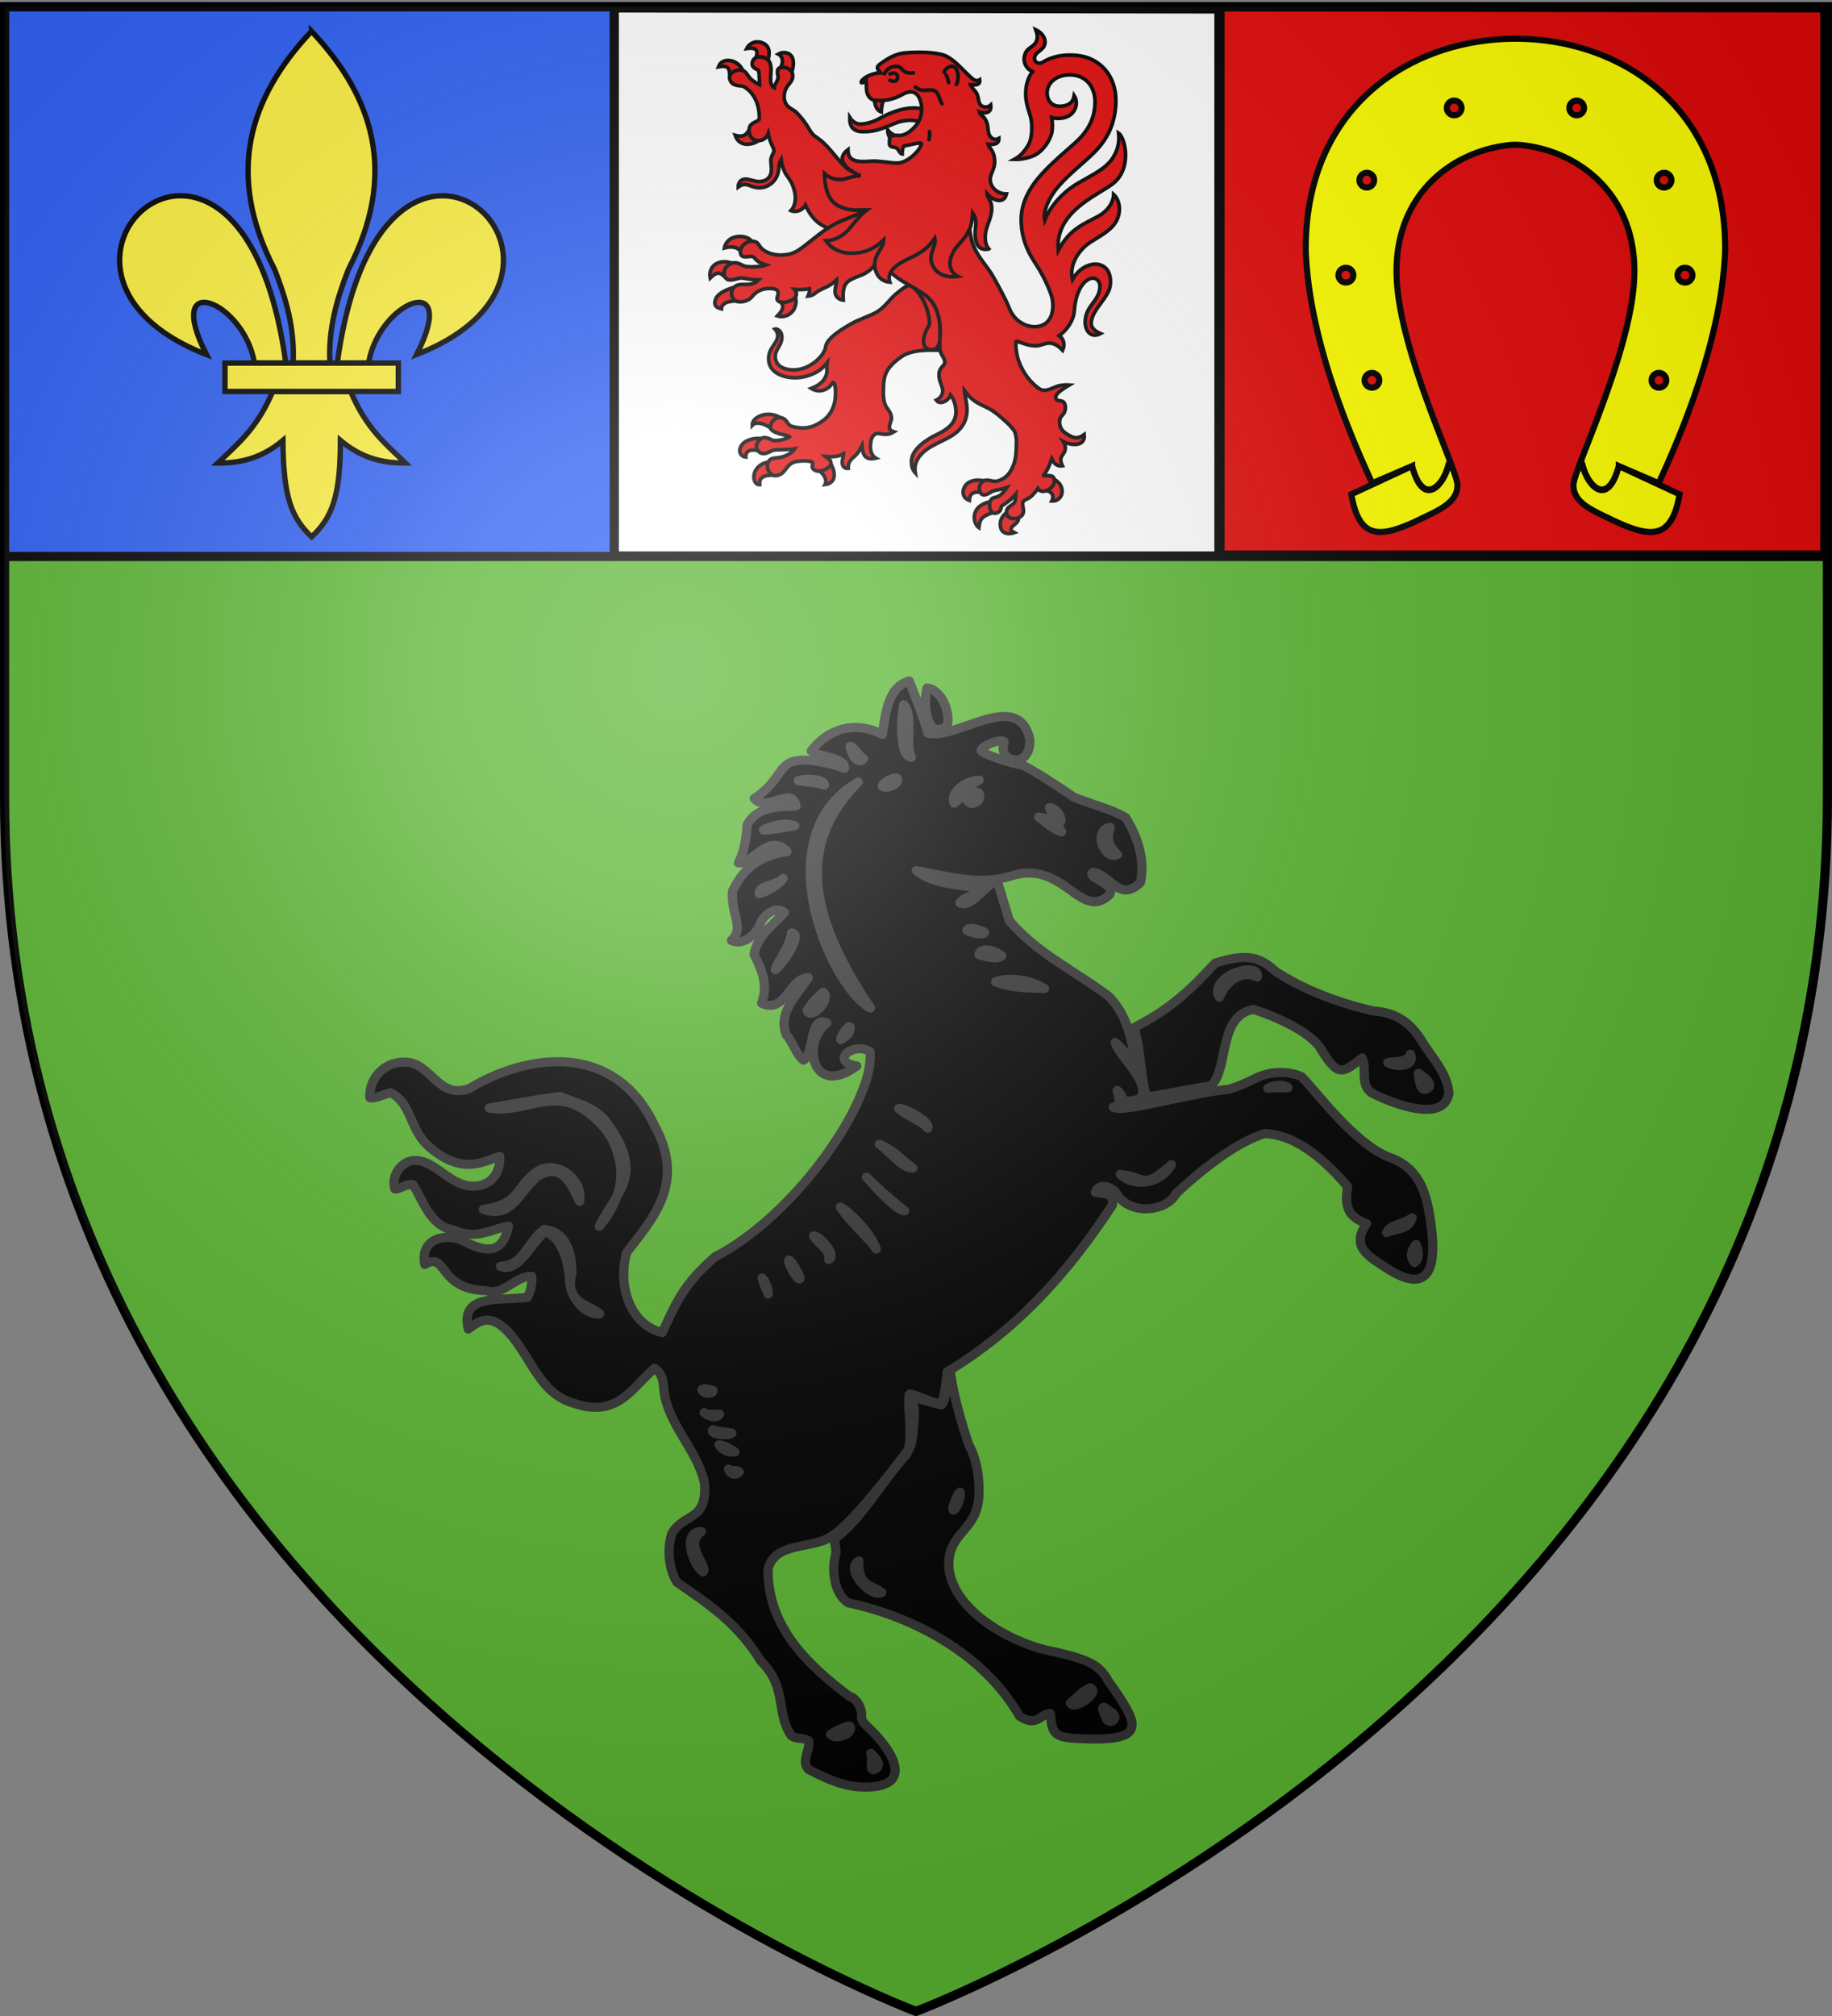 <svg xmlns="http://www.w3.org/2000/svg" xmlns:xlink="http://www.w3.org/1999/xlink" width="600" height="660" version="1.0"><rect width="100%" height="100%" fill="#808080" stroke="none"/><defs><g id="c"><path id="b" d="M0 0v1h.5L0 0z" transform="rotate(18 3.157 -.5)"/><use xlink:href="#b" width="810" height="540" transform="scale(-1 1)"/></g><g id="d"><use xlink:href="#c" width="810" height="540" transform="rotate(72)"/><use xlink:href="#c" width="810" height="540" transform="rotate(144)"/></g><g id="g"><path id="f" d="M0 0v1h.5L0 0z" transform="rotate(18 3.157 -.5)"/><use xlink:href="#f" width="810" height="540" transform="scale(-1 1)"/></g><g id="h"><use xlink:href="#g" width="810" height="540" transform="rotate(72)"/><use xlink:href="#g" width="810" height="540" transform="rotate(144)"/></g><g id="j"><path id="i" d="M0 0v1h.5L0 0z" transform="rotate(18 3.157 -.5)"/><use xlink:href="#i" width="810" height="540" transform="scale(-1 1)"/></g><g id="k"><use xlink:href="#j" width="810" height="540" transform="rotate(72)"/><use xlink:href="#j" width="810" height="540" transform="rotate(144)"/></g><radialGradient xlink:href="#a" id="m" cx="221.445" cy="226.331" r="300" fx="221.445" fy="226.331" gradientTransform="matrix(1.353 0 0 1.349 -77.63 -85.747)" gradientUnits="userSpaceOnUse"/><linearGradient id="a"><stop offset="0" style="stop-color:white;stop-opacity:.314"/><stop offset=".19" style="stop-color:white;stop-opacity:.251"/><stop offset=".6" style="stop-color:#6b6b6b;stop-opacity:.125"/><stop offset="1" style="stop-color:black;stop-opacity:.125"/></linearGradient><clipPath id="l" clipPathUnits="userSpaceOnUse"><path d="M-1140.594 279.11s-297.008-111.76-297.008-395.784v-257.259h594.015v257.26c0 284.024-297.007 395.783-297.007 395.783z" style="opacity:1;fill:none;fill-opacity:1;fill-rule:evenodd;stroke:#000;stroke-width:2.985;stroke-linecap:butt;stroke-linejoin:miter;stroke-miterlimit:4;stroke-dasharray:none;stroke-opacity:1"/></clipPath><path id="e" d="M2.922 27.672c0-5.951 2.317-9.843 5.579-11.012 1.448-.519 3.307-.273 5.018 1.447 2.119 2.129 2.736 7.993-3.483 9.121.658-.956.619-3.081-.714-3.787-.99-.524-2.113-.253-2.676.123-.824.552-1.729 2.106-1.679 4.108H2.922z"/></defs><g style="display:inline"><path d="M300 658.5s298.5-112.32 298.5-397.772V2.176H1.5v258.552C1.5 546.18 300 658.5 300 658.5Z" style="fill:#5ab532;fill-opacity:1;fill-rule:evenodd;stroke:none;stroke-width:1px;stroke-linecap:butt;stroke-linejoin:miter;stroke-opacity:1"/></g><g style="display:inline"><g style="display:inline;opacity:1;fill:#fcef3c;fill-opacity:1;stroke:#000;stroke-width:2.993;stroke-miterlimit:4;stroke-dasharray:none;stroke-opacity:1"><g style="display:inline;stroke-width:2.993;stroke-miterlimit:4;stroke-dasharray:none"><path d="M-1439.102-374.622h597.015v179.104h-597.015z" clip-path="url(#l)" style="display:inline;opacity:1;fill:#2b5df2;fill-opacity:1;stroke:#000;stroke-width:2.978;stroke-miterlimit:4;stroke-dasharray:none;stroke-opacity:1" transform="matrix(1.01 0 0 1.005 1451.671 378.68)"/><path d="M-1243.953-196.611h197.052v-179.081l-197.052-.343z" style="fill:#fff;stroke:#000;stroke-width:3;stroke-linecap:butt;stroke-linejoin:miter;stroke-miterlimit:4;stroke-dasharray:none;stroke-opacity:1" transform="matrix(1.005 0 0 1 1451.354 378.631)"/><path d="M-1046.544-196.935h197.072V-376.04l-197.072-.343z" style="display:inline;opacity:1;fill:#e20909;fill-opacity:1;stroke:#000;stroke-width:2.98;stroke-linecap:butt;stroke-linejoin:miter;stroke-miterlimit:4;stroke-dasharray:none;stroke-opacity:1" transform="matrix(1.005 0 0 1 1451.354 378.631)"/></g></g></g><g style="fill:#e20909;stroke:#000;stroke-width:2.985;stroke-miterlimit:4;stroke-dasharray:none;stroke-opacity:1"><g style="display:inline;fill:#e20909;stroke:#000;stroke-width:2.985;stroke-miterlimit:4;stroke-dasharray:none;stroke-opacity:1"><g style="fill:#e20909;stroke:#000;stroke-width:2.985;stroke-miterlimit:4;stroke-dasharray:none;stroke-opacity:1"><g style="display:inline;opacity:1;fill:#e20909;fill-opacity:1;stroke:#000;stroke-width:2.985;stroke-miterlimit:4;stroke-dasharray:none;stroke-opacity:1"><g style="display:inline;fill:#e20909;stroke:#000;stroke-width:2.985;stroke-miterlimit:4;stroke-dasharray:none;stroke-opacity:1"><g style="fill:#e20909;stroke:#000;stroke-width:2.985;stroke-miterlimit:4;stroke-dasharray:none;stroke-opacity:1"><g style="fill:#e20909;stroke:#000;stroke-width:2.985;stroke-miterlimit:4;stroke-dasharray:none;stroke-opacity:1"><g style="fill:#e20909;stroke:#000;stroke-width:3.753;stroke-miterlimit:4;stroke-dasharray:none;stroke-opacity:1"><g style="fill:#e20909;stroke:#000;stroke-width:3.753;stroke-miterlimit:4;stroke-dasharray:none;stroke-opacity:1"><path d="M106.218 97.77c-.838-6.485.333-12.022-11.769-9.754 1.894-5.5 7.083-7.249 12.29-6.402 5.811.946 11.103 5.204 13.083 11.302zM132.645 79.693c1.284-4.494 4.505-12.527-9.187-10.466 3.414-6.894 11.608-8.626 18.057-4.758 6.587 3.952 5.122 11.99 3.254 18.383zM157.165 89.937c4.211-5.747 3.608-12.468-1.388-15.019 5.276-2.966 12.256-1.532 14.492 3.86 1.917 4.625.579 12.144-1.533 16.625z" style="display:inline;fill:#e20909;fill-opacity:1;fill-rule:evenodd;stroke:#000;stroke-width:3.753;stroke-linecap:butt;stroke-linejoin:miter;stroke-miterlimit:4;stroke-dasharray:none;stroke-opacity:1" transform="matrix(.32 0 0 .32 205.06 -6.271)"/></g><g style="fill:#e20909;stroke:#000;stroke-width:3.753;stroke-miterlimit:4;stroke-dasharray:none;stroke-opacity:1"><path d="M136.065 162.935c-2.953 3.25-19.453 9.647-24.47-4.894 10.561 2.896 12.373-2.74 14.767-6.326z" style="display:inline;fill:#e20909;fill-opacity:1;fill-rule:evenodd;stroke:#000;stroke-width:3.753;stroke-linecap:butt;stroke-linejoin:miter;stroke-miterlimit:4;stroke-dasharray:none;stroke-opacity:1" transform="matrix(.32 0 0 .32 205.06 -6.271)"/></g><g style="fill:#e20909;stroke:#000;stroke-width:3.753;stroke-miterlimit:4;stroke-dasharray:none;stroke-opacity:1"><path d="M117.27 276.619c-3.378-4.386-9.827-5.277-16.654-3.372 1.58-7.87 8.594-12.031 16.661-11.777 5.187.163 9.646 2.362 11.82 5.667z" style="display:inline;fill:#e20909;fill-opacity:1;fill-rule:evenodd;stroke:#000;stroke-width:3.753;stroke-linecap:butt;stroke-linejoin:miter;stroke-miterlimit:4;stroke-dasharray:none;stroke-opacity:1" transform="matrix(.32 0 0 .32 205.06 -6.271)"/></g><g style="fill:#e20909;stroke:#000;stroke-width:3.753;stroke-miterlimit:4;stroke-dasharray:none;stroke-opacity:1"><path d="M103.452 304.726c-5.854-4.316-8.217-9.79-17.437-.636-1.326-6.735 1.48-12.958 8.165-15.556 7.598-2.953 14.84.684 14.84.684z" style="display:inline;fill:#e20909;fill-opacity:1;fill-rule:evenodd;stroke:#000;stroke-width:3.753;stroke-linecap:butt;stroke-linejoin:miter;stroke-miterlimit:4;stroke-dasharray:none;stroke-opacity:1" transform="matrix(.32 0 0 .32 205.06 -6.271)"/></g><g style="fill:#e20909;stroke:#000;stroke-width:3.753;stroke-miterlimit:4;stroke-dasharray:none;stroke-opacity:1"><path d="M113.768 327.523c-8.264-.097-15.865 1.681-16.213 8.033-2.587-.778-9.355-1.795-5.661-10.476 3.463-8.138 20.297-11.998 20.297-11.998z" style="display:inline;fill:#e20909;fill-opacity:1;fill-rule:evenodd;stroke:#000;stroke-width:3.753;stroke-linecap:butt;stroke-linejoin:miter;stroke-miterlimit:4;stroke-dasharray:none;stroke-opacity:1" transform="matrix(.32 0 0 .32 205.06 -6.271)"/></g><g style="fill:#e20909;stroke:#000;stroke-width:3.753;stroke-miterlimit:4;stroke-dasharray:none;stroke-opacity:1"><path d="M157.398 327.558c3.91 4.578 4.69 7.657-2.49 15.233 6.485 2.184 13.69-.909 16.957-6.964 2.262-4.192 2.653-9.539.972-13.194z" style="display:inline;fill:#e20909;fill-opacity:1;fill-rule:evenodd;stroke:#000;stroke-width:3.753;stroke-linecap:butt;stroke-linejoin:miter;stroke-miterlimit:4;stroke-dasharray:none;stroke-opacity:1" transform="matrix(.32 0 0 .32 205.06 -6.271)"/></g><g style="fill:#e20909;stroke:#000;stroke-width:3.753;stroke-miterlimit:4;stroke-dasharray:none;stroke-opacity:1"><path d="M148.674 458.077c-6.382-4.879-15.39-7.856-19.568-3.365-.243-6.147 7.614-11.023 15.762-11.247 5.714-.157 11.437 1.786 14.48 4.843-2.25 2.255-6.89 5.213-10.674 9.769z" style="display:inline;fill:#e20909;fill-opacity:1;fill-rule:evenodd;stroke:#000;stroke-width:3.753;stroke-linecap:butt;stroke-linejoin:miter;stroke-miterlimit:4;stroke-dasharray:none;stroke-opacity:1" transform="matrix(.32 0 0 .32 205.06 -6.271)"/></g><g style="fill:#e20909;stroke:#000;stroke-width:3.753;stroke-miterlimit:4;stroke-dasharray:none;stroke-opacity:1"><path d="M136.333 480.874c-6.523-1.534-14.074-1.732-13.863 6.328-8.278-.94-8.25-11.733.65-16.293 6.878-3.523 13.737-3.015 16.32-2.102z" style="display:inline;fill:#e20909;fill-opacity:1;fill-rule:evenodd;stroke:#000;stroke-width:3.753;stroke-linecap:butt;stroke-linejoin:miter;stroke-miterlimit:4;stroke-dasharray:none;stroke-opacity:1" transform="matrix(.32 0 0 .32 205.06 -6.271)"/></g><g style="fill:#e20909;stroke:#000;stroke-width:3.753;stroke-miterlimit:4;stroke-dasharray:none;stroke-opacity:1"><path d="M152.806 505.298c-7.343.874-17.03-.212-16.065 10.138-5.844.435-8.17-9.127-3.362-15.892 3.406-4.792 8.344-6.832 13.413-7.355z" style="display:inline;fill:#e20909;fill-opacity:1;fill-rule:evenodd;stroke:#000;stroke-width:3.753;stroke-linecap:butt;stroke-linejoin:miter;stroke-miterlimit:4;stroke-dasharray:none;stroke-opacity:1" transform="matrix(.32 0 0 .32 205.06 -6.271)"/></g><g style="fill:#e20909;stroke:#000;stroke-width:3.753;stroke-miterlimit:4;stroke-dasharray:none;stroke-opacity:1"><path d="M196.493 500.27c5.413 3.93 9.768 9.715 7.097 15.083 4.986-.534 8.9-3.647 9.295-8.419.464-5.622-2.083-11.05-4.136-13.716z" style="display:inline;fill:#e20909;fill-opacity:1;fill-rule:evenodd;stroke:#000;stroke-width:3.753;stroke-linecap:butt;stroke-linejoin:miter;stroke-miterlimit:4;stroke-dasharray:none;stroke-opacity:1" transform="matrix(.32 0 0 .32 205.06 -6.271)"/></g><g style="fill:#e20909;stroke:#000;stroke-width:3.753;stroke-miterlimit:4;stroke-dasharray:none;stroke-opacity:1"><path d="M363.13 523.3c-10.123-1.46-11.539 3.652-11.812 8.233-9.666-3.243-7.117-14.55-.658-18.295 5.174-3 10.743-2.7 16.615-1.598z" style="display:inline;fill:#e20909;fill-opacity:1;fill-rule:evenodd;stroke:#000;stroke-width:3.753;stroke-linecap:butt;stroke-linejoin:miter;stroke-miterlimit:4;stroke-dasharray:none;stroke-opacity:1" transform="matrix(.32 0 0 .32 205.06 -6.271)"/></g><g style="fill:#e20909;stroke:#000;stroke-width:3.753;stroke-miterlimit:4;stroke-dasharray:none;stroke-opacity:1"><path d="M375.848 543.787c-12.15 4.214-13.754 6.698-14.786 15.629-4.205-2.837-6.946-11.498-2.202-18.639 2.99-4.499 9.718-7.335 14.608-8z" style="display:inline;fill:#e20909;fill-opacity:1;fill-rule:evenodd;stroke:#000;stroke-width:3.753;stroke-linecap:butt;stroke-linejoin:miter;stroke-miterlimit:4;stroke-dasharray:none;stroke-opacity:1" transform="matrix(.32 0 0 .32 205.06 -6.271)"/></g><g style="fill:#e20909;stroke:#000;stroke-width:3.753;stroke-miterlimit:4;stroke-dasharray:none;stroke-opacity:1"><path d="M401.543 548.61c.27 2.4-.356 4.592-2.604 6.438-4.326 3.554-7.772 6.332-1.689 9.504-5.44 1.844-14.21 1.976-14.298-8.628-.046-5.629 3.205-9.446 7.045-12.425z" style="display:inline;fill:#e20909;fill-opacity:1;fill-rule:evenodd;stroke:#000;stroke-width:3.753;stroke-linecap:butt;stroke-linejoin:miter;stroke-miterlimit:4;stroke-dasharray:none;stroke-opacity:1" transform="matrix(.32 0 0 .32 205.06 -6.271)"/></g><g style="fill:#e20909;stroke:#000;stroke-width:3.753;stroke-miterlimit:4;stroke-dasharray:none;stroke-opacity:1"><path d="M428.034 521.388c7.589.15 10.556 5.48 7.63 10.803 5.304.508 10.131-3.563 10.528-8.87.513-6.869-3.86-11.105-8.96-13.881z" style="display:inline;fill:#e20909;fill-opacity:1;fill-rule:evenodd;stroke:#000;stroke-width:3.753;stroke-linecap:butt;stroke-linejoin:miter;stroke-miterlimit:4;stroke-dasharray:none;stroke-opacity:1" transform="matrix(.32 0 0 .32 205.06 -6.271)"/></g><g style="fill:#e20909;stroke:#000;stroke-width:3.753;stroke-miterlimit:4;stroke-dasharray:none;stroke-opacity:1"><path d="M148.175 182.839c-.297 6.03 2.46 13.3-2.417 18.706-2.226 2.468-5.812 3.916-10.203 3.785-4.156-.123-10.1-2.692-13.634-2.523-4.934.236-7.294 4.23-7.208 8.158 2.086-1.537 4.217-2.68 7.206-2.642 3.924.048 8.408 3.848 15.854 3.335 7.125-.49 13.266-4.903 16.39-11.357 3.182-6.577 1.045-11.566 4.53-17.568.538 4.433 1.495 8.51 3.759 13.057 2.93 5.885 8.604 9.728 10.515 22.858.776 5.338-.246 12.394-4.234 16.413 5.75 2.48 12.388-.94 14.764-5.588 3.832 8.157 8.932 15.631 15.996 19.903 9.098 5.503 18.196 8.5 28.722 9.3l19.571-16.769 11.09-36.657c-5.702-1.96-12.289-4.607-17.19-6.461-5.575-2.109-11.65-3.339-16.483-7.709-5.837-5.277-11.242-12.416-16.635-18.557-10.691-12.176-14.37-11.832-17.978-16.093-3.728-4.402-5.337-10.463-15.858-21.417-2.896-3.016-6.924-4.225-9.602-7.15-2.611-2.852-3.616-6.962-3.33-10.485.807-9.928 6.589-11.783 8.278-16.976 2.5-7.685-4.68-13.4-12.094-11.62-5.46 1.311-1.954 8.077-2.45 10.644-.73 3.777-3.913 7.056-4.008 10.008-3.247-1.358-3.89-6.5-3.602-11.436.362-6.212 1.747-14.498-4.253-18.358-4.652-2.993-12.31-2.88-14.282 2.978-2.292 6.806 5.709 7.823 6.237 9.322.629 1.782.937 12.69.988 14.493-2.084-.94-3.867-2.327-6.302-3.896-6.568-4.234-6.423-10.569-12.801-11.217-5.876-.598-13.398 3.545-11.295 9.734 2.53 7.443 11.178 5.98 13.067 6.675 2.147.79 17.542 8.871 17.023 33.292-.07 3.302-9.33 3.074-10.3 10.174-.964 7.06 3.316 12.641 10.02 12.26 5.016-.284 8.124-3.7 9.41-7.068 1.425 8.39 5.657 14.199 5.883 17.202.164 2.182-2.968 5.701-3.144 9.25z" style="display:inline;fill:#e20909;fill-opacity:1;fill-rule:evenodd;stroke:#000;stroke-width:3.753;stroke-linecap:butt;stroke-linejoin:miter;stroke-miterlimit:4;stroke-dasharray:none;stroke-opacity:1" transform="matrix(.32 0 0 .32 205.06 -6.271)"/></g><g style="fill:#e20909;stroke:#000;stroke-width:3.753;stroke-miterlimit:4;stroke-dasharray:none;stroke-opacity:1"><path d="M256.986 338.539c-6.09 3.903-17.781 7.238-27.003 12.51-17.06 9.753-25.287 16.974-25.998 24.524-.073.77-2.29 8.415-12.207 15.478-5.93 4.224-13.678 7.474-22.18 6.957-5.652-.343-13.535-2.22-16.045-9-4.144-11.193 7.282-15.091 5.709-26.39-.712-5.112-5.45-6.96-6.97-6.425 2.172 2.277 3.3 5.42 2.704 8.57-1.018 5.379-5.452 8.644-7.826 14.728-2.289 5.868-2.282 15.033 5.591 20.837 7.365 5.43 20.167 7.577 32.335 3.98 12.131-3.584 16.525-8.757 20.57-13.443-.952 5.421.564 7.521-.588 11.6-2.178 7.707-8.433 11.697-15.603 14.532 8.731 5.388 17.74.915 21.213-4.974 3.27-5.543 5.102 10.618 2.328 20.76-1.86 6.795-5.522 12.576-10.685 16.529-11.565 8.853-21.388 9.507-32.314 6.618-6.3-1.665-4.002-8.161-13.088-9.252-4.06-.487-9.312 5.273-9.376 9.626-.1 6.943 18.073 8.337 19.72 10.097-4.162 2.826-10.553 4.144-16.223 3.873-2.089-.1-7.591-4.684-12.255-2.327-2.82 1.425-8.128 7.302-3.607 12.957 4.736 5.924 11.788.515 15.36-.654 2.908-.952 16.206-.279 21.931-1.404-2.14 3.564-7.455 6.764-12.938 8.267-6.525 1.79-10.68-.005-13.511 4.254-4.041 6.077 1.115 15.319 7.024 14.879 11.057-.812 9.698-12.637 21.552-14.567 4.98-.81 10.724-.764 14.246.047 4.956 1.142-1.39 5.722 4.056 8.803 6.464 3.657 16.646-3.2 16.769-6.112.22-5.225-3.536-5.584-5.902-7.787 7.47.584 13.586.312 18.788-2.76.052 3.677-1.861 6.283-1.27 10.131.563 3.672 3.236 5.105 6.083 4.766-.676-8.586 5.573-10.41 9.525-15.646 1.967-2.605 3.257-5.075 4.56-7.64.644 6.574 1.277 15.865 14.147 12.847-5.736-3.455-6.348-10.824-4.926-18.08.503-2.562 1.843-4.802 3.984-6.44 3.601-2.752 10.324 3.32 19.423-2.407-3.868-1.136-4.964-3.356-4.639-5.66.423-2.995 2.021-5.629 2.106-7.943.167-4.595-2.717-8.272-4.973-11.471-3.789-5.371-3.483-15.041-3.125-22.734.501-10.764 3.372-18.648 18.606-29.25 14.207-9.889 41.188-4.951 41.332-7.077 3.37-49.818-11.872-56.189-24.886-63.807-6.255-3.661-8.567-4.73-22.765 7.255-5.804 4.899-10.225 12.355-18.76 17.825z" style="display:inline;fill:#e20909;fill-opacity:1;fill-rule:evenodd;stroke:#000;stroke-width:3.753;stroke-linecap:butt;stroke-linejoin:miter;stroke-miterlimit:4;stroke-dasharray:none;stroke-opacity:1" transform="matrix(.32 0 0 .32 205.06 -6.271)"/></g><g style="fill:#e20909;stroke:#000;stroke-width:3.753;stroke-miterlimit:4;stroke-dasharray:none;stroke-opacity:1"><path d="M295.298 314.852c9.534 9.02 15.85 26.118 15.076 36.817-9.471 16.025-6.927 25.218 2.226 25.7 7.47.4 9.045-7.94 8.968-18.128-.07-9.09-1.19-16.668-4.842-24.547-4.982-10.752-13.217-15.792-21.428-19.842z" style="fill:#e20909;fill-opacity:1;fill-rule:evenodd;stroke:#000;stroke-width:3.753;stroke-linecap:butt;stroke-linejoin:miter;stroke-miterlimit:4;stroke-dasharray:none;stroke-opacity:1" transform="matrix(.32 0 0 .32 205.06 -6.271)"/></g><g style="fill:#e20909;stroke:#000;stroke-width:3.753;stroke-miterlimit:4;stroke-dasharray:none;stroke-opacity:1"><path d="M420.742 373.361c6.808-.457 13.983-8.18 26.01 4.63 2.312-4.966 1.91-11.286-3.586-14.948 7.818-5.353 14.923-15.542 15.58-25.928.793-12.547 5.655-28.32 15.867-32.333 5.419-2.13 10.636 1.67 10.333 8.4-.656 14.609-14.26 18.598-15.11 34.937-.468 9.008 5.403 18.164 15.617 12.789-5.873-2.533-9.767-6.328-9.473-11.036.885-14.148 18.491-25.715 19.636-39.083 1.345-15.725-7.65-20.46-14.026-20.907-8.538-.599-18.782 5.02-24.788 15.811-3.702-15.405 6.762-30.74 18.337-38.238 9.698-6.283 20.752-11.846 26.016-20.68 5.934-9.959 4.382-22.266-2.11-28.186-.177 5.873-4.04 15.826-16.187 22.44-14.747 8.029-29.078 12.782-40.594 34.9-3.508-38.969 37.991-55.228 55.088-67.747 21.22-15.538 13.35-48.043 6.683-52.34.516 5.463.957 14.025-5.314 24.322-7.254 11.91-20.317 17.554-36.02 26.709-15.618 9.104-28.416 23.344-34.286 38.099-1.965-9.81 4.978-24.265 13.923-34.489 9.265-10.59 20.416-19.95 26.75-25.594 12.614-11.241 31.012-26.826 32.131-60.018.792-23.344-11.221-39.377-27.662-45.783-9.642-3.757-23.645-4.006-33.224-1.606-4.805 1.204-9.582 2.99-14.037 5.82-3.138 1.994-8.663.954-8.25-4.616.489-6.564 9.83-7.28 10.634-14.978.664-6.35-4.278-11.318-9.435-13.708 1.372 3.845 2.676 8.378.115 12.932-3.338 5.935-11.243 5.51-11.994 16.601-.37 5.548 3.48 11.695 8.759 13.113.63.364-.88 1.175-1.308 1.793-5.585 8.078-6.369 18.599-5.6 25.862 1.282 12.13 5.595 16.309 5.93 27.563.106 3.508.354 13.625-3.702 20.399-5 8.35-9.375 11.719-14.27 14.433 7.01.264 14.45-1.546 19.637-3.708 9.586-3.996 17.502-16.153 18.937-24.118.956-5.304.587-10.23-.226-15.018 4.778 1.484 13.036 1.506 18.712-2.46 5.83-4.072 8.9-12.633 4.355-19.919-1.318 7.532-6.26 10.376-13.775 10.862-7.152.463-12.985-3.863-13.804-11.618-1.208-11.429 8.325-20.016 21.712-20.51 17.734-.653 27.698 12.125 27.183 29.184-.517 17.1-8.664 29.88-20.373 40.342-10.06 8.989-20.663 17.742-31.094 28.62-8.135 8.484-24.13 26.44-24.099 49.716.023 17.248 5.389 31.062 13.552 43.425 8.163 12.363 13.074 22.71 16.666 32.365 4.318 11.605 2.832 27.626-8.4 32.39-11.633 4.934-27.76-1.698-33.804-16.877-4.23-10.62-10.616-21.798-16.45-32.392-6.228-11.313-17.75-21.647-21.969-36.575-3.74-13.232-3.29-28.643-2.56-36.445 2-21.38-5.122-41.278-25.48-47.636-20.358-6.357-37.287-.665-48.284 9.438-11.15 10.244-12.992 23.707-23.954 35.661-10.508 11.461-29.009 15.134-41.644 22.222-12.567 7.05-22.763 16.81-33.744 24.587-2.972 2.104-8.374 6.295-20.41 6.35-4.286.02-9.951-1.09-14.756-3.642-8.286-4.401-6.026-8.861-11.756-10.237-7.472-1.794-14.644 4.683-14.399 10.757.288 7.242 7.785 4.253 11.263 4.514 5.148.386 1.867 4.764 14.883 8.682-5.864 1.875-12.97 2.256-19.782 1.653-4.572-.405-8.101-4.984-14.176-3.675-7.035 1.517-12.114 10.423-6.613 15.966 3.437 3.462 11.485-.404 14.947-.645 1.869-.13 11.287 2.092 18.302 2.006-2.176 2.237-5.457 4.103-9.915 4.485-5.365.458-8.338-.397-11.992.914-9.12 3.274-7.534 17.361 3.056 17.021 5.045-.16 9.359-2.128 11.59-4.818 3.01-3.628 8.05-9.392 20.077-8.765 11.836.616 4.854 8.259 5.996 11.255 1.987 5.217 14.639 2.732 18.457-2.24 2.19-2.85 1.162-6.296-.6-8.113 5.58.368 10.66.17 15.373-.745.402 1.355-.777 5.85-1.614 7.624 6.053-.482 7.723-4.142 12.409-6.355 4.25-2.006 10.55-4.298 16.878-10.275.06 3.647-1.722 7.55-1.613 12.297.114 4.977 4.164 8.002 8.392 8.415-.567-9.955.146-16.518 6.944-20.522 3.314-1.951 7.514-3.51 11.059-4.857 5.7-2.164 10.436-5.838 13.415-9.69.84-1.088 6.316-6.39 7.562-4.998 1.445 2.485 2.78 5.037 8.08 10.164 5.072 4.905 10.492 8.842 16.524 12.251 6.914 3.909 15.34 8.886 20.069 12.36 5.343 3.925 9.4 8.809 12.118 16.337 2.59 7.174 3.775 15.916 3.366 23.655-.306 5.798-.727 10.686-.096 15.998.69 5.806 5.061 8.19 4.838 13.588-.093 2.236-5.72 4.918-5.903 11.261-.248 8.615 3.993 12.178 3.804 17.573-.152 4.347-3.185 7.656-6.599 9.216 3.46 5.227 12.291 1.038 14.599-5.303 3.402 4.294 5.845 11.07 5.497 18.784-.918 10.385-8.187 16.397-20.65 22.29-8.492 4.016-24.277 13.982-24.843 26.055-.242 5.253.93 9.291 3.874 12.505-.812-4.911-.144-10.006 3.146-15.112 7.713-11.975 22.976-15.694 34.408-22.94 10.675-6.767 15.008-15.418 15.411-24.972.32-7.5-2.677-18.736-2.693-21.386 3.269 4.41 6.02 7.62 9.909 10.469 4.764 3.491 10.624 5.788 15.44 8.361 5.749 3.072 10.663 7.482 15.163 11.437 3.664 3.218 8.202 7.435 10.854 11.812.636 1.05 2.012 5.809 1.952 10.646-.036 2.818-.147 9.308-.699 14.01-.702 5.98-2.815 12.612-6.828 18.09-2.436 3.326-5.942 5.91-10.173 7.493-5.47 2.047-9.044-.63-13.032-.39-6.456.387-9.354 8.618-5.762 13.343 3.056 4.02 7.865.223 11.298-1.672 3.156-1.743 9.248-1.887 15.232-4.104-8.039 12.474-11.727 8.38-15.377 11.699-4.383 3.986-2.008 15.917 4.103 14.53 6.526-1.48 5.083-6.47 5.996-7.221 1.998-1.645 8.734-5.067 14.659-12.33 0 0 .035 5.259-1.21 8.067-1.523 3.435-7.865 4.413-8.342 9.56-.66 7.12 7.081 8.95 12.552 6.454 9.134-4.166 1.722-12.914 4.637-16.612 3.07-3.894 5.352.163 14.898-13.143 1.043 2 3.533 3.105 6.188 2.777 6.909-.853 14.12-9.48 9.218-14.644-2.705-2.85-11.524.15-9.294-2.234 3.933-4.206 7.086-13.57 8.1-16.482 1.88 3.74 4.183 8.214 10.854 7.303-4.937-10.753 2.718-10.265 3.043-18.043.093-2.219-.836-4.849-1.957-6.611 7.48 3.875 22.66 5.541 21.269-7.314-7.815 5.835-12.75 2.62-17.948-.658-3.573-2.253-7.593-5.88-7.268-12.67.342-7.259 5.181-5.352 5.877-13.396.228-2.628-.399-5.888-2.64-7.069-3.448-1.817-7.784.533-7.038-5.384.395-3.139 9.31-8.965 13.661-11.513-2.832-.24-8.311.037-12.393 1.346-3.445 1.105-8.984 4.604-14.43 3.985-3.37-.382-7.805-4.183-11.895-8.473-5.599-5.874-10.254-13.367-13.282-22.18-2.401-6.99-3.642-19.76-1.758-19.466 6.927 2.193 13.192 5.194 20.969 4.67z" style="display:inline;fill:#e20909;fill-opacity:1;fill-rule:evenodd;stroke:#000;stroke-width:3.753;stroke-linecap:butt;stroke-linejoin:miter;stroke-miterlimit:4;stroke-dasharray:none;stroke-opacity:1" transform="matrix(.32 0 0 .32 205.06 -6.271)"/></g><g style="fill:#e20909;stroke:#000;stroke-width:3.753;stroke-miterlimit:4;stroke-dasharray:none;stroke-opacity:1"><path d="M322.8 145.076c-8.6.22-16.896.445-24.11-1.498-6.721-1.81-16.182-.865-23.428 2.153-11.658 4.857-19.113 8.415-31.825 8.624-10.706.176-14.807-4.718-14.6-14.675 3.162 5.027 7.284 6.844 10.908 6.86 4.662.02 12.635-1.845 18.529-5.152 30.512-17.122 53.095-14.06 64.526 3.688z" style="display:inline;fill:#e20909;fill-opacity:1;fill-rule:evenodd;stroke:#000;stroke-width:3.753;stroke-linecap:butt;stroke-linejoin:miter;stroke-miterlimit:4;stroke-dasharray:none;stroke-opacity:1" transform="matrix(.32 0 0 .32 205.06 -6.271)"/></g><g style="fill:#e20909;stroke:#000;stroke-width:3.753;stroke-miterlimit:4;stroke-dasharray:none;stroke-opacity:1"><path d="M267.748 152.688c-.234 3.047 1.17 6.672 2.87 8.76l6.268-2.493c-3.578-1.306-6.932-3.534-9.138-6.267z" style="display:inline;fill:#e20909;fill-opacity:1;fill-rule:evenodd;stroke:#000;stroke-width:3.753;stroke-linecap:butt;stroke-linejoin:miter;stroke-miterlimit:4;stroke-dasharray:none;stroke-opacity:1" transform="matrix(.32 0 0 .32 205.06 -6.271)"/></g><g style="fill:#e20909;stroke:#000;stroke-width:3.753;stroke-miterlimit:4;stroke-dasharray:none;stroke-opacity:1"><path d="M261.094 134.082c-5.791-1.856-7.266-10.244-6.557-13.126l9.443-.782c-1.296 3.092-2.764 8.991-2.886 13.908z" style="display:inline;fill:#e20909;fill-opacity:1;fill-rule:evenodd;stroke:#000;stroke-width:3.753;stroke-linecap:butt;stroke-linejoin:miter;stroke-miterlimit:4;stroke-dasharray:none;stroke-opacity:1" transform="matrix(.32 0 0 .32 205.06 -6.271)"/></g><g style="fill:#e20909;stroke:#000;stroke-width:3.753;stroke-miterlimit:4;stroke-dasharray:none;stroke-opacity:1"><path d="M371.219 274.34c-3.636-3.976-4.203-10.728-3.32-16.502 1.203-7.872 5.738-14.84 6.234-23.448.57-10.069-4.71-11.674-4.675-16.6 5.175 6.621 17.353 11.336 19.816.22-6.145.069-12.19-3.095-14.988-8.43-5.041-9.608 3.034-14.43 2.925-24.467-.128-11.84-5.833-13.885-6.865-18.085 5.235.762 11.278.486 11.186-5.815-2.94 1.632-6.257 1.317-8.747-1.815-2.986-3.755-1.927-9.46-3.403-13.814-2.74-8.082-6.468-7.144-7.835-11.447 5.68 1.862 12.767 1.407 11.631-7.09-2.204 1.963-5.345 2.66-8.231 1.421-5.192-2.229-3.53-8.28-6.091-13.2-1.856-3.563-5.598-5.761-6.437-8.99 4.748.545 10.235.589 9.46-5.026-2.215 1.42-5.221.835-7.32-.996-9.827-8.572-16.962-18.222-26.953-23.21-8.1-4.045-27.537-4.673-42.317-3.314-10.893 1.001-19.349 7.068-25.452 11.473-5.32 3.84-1.26 6.284.672 8.88-5.027.147-10.302 1.67-14.691 4.198-2.532 1.459-5.695 4.279-5.179 5.75.298.85 3.581-.324 5.06-1.615.412 3.411.03 7.442.67 10.948.841 4.612 4.14 8.449 8.057 8.833 10.389 1.02 19.484-.905 28.158-5.829 11.743-6.665 16.75-.208 18.908 7.253 2.176 7.522 1.103 17.418-4.893 24.422-3.113 3.636-8.965 9.392-15.404 10.084-3.615.388-7.354-.869-10.29.992-1.496.949-1.366 4.59-1.408 7.554-.032 2.314 1.892 3.287 4.377 3.503 5.762.501 5.208 6.52 8.664 6.937-.01-1.55.53-7.867 1.89-8.115 5.459-.996 17.825-4.482 17.752-2.35-.185 5.363-12.974 19.136-23.977 19.74-6.152.338-19.326-2.508-26.909-1.911-15.899 1.24-24.1-.01-24.275-11.807-13.703 10.442-.415 21.021 12.896 26.72-4.465.073-9.252 1.143-14.416 2.82-7.674 2.493-16.415.493-22.444-4.967.509 19 5.474 29.04 15.826 33.717 12.302 5.559 19.884 3.088 27.683 3.296-5.888 4.222-12.047 11.921-17.074 18.167-5.647 7.018-14.415 13.281-25.062 13.484 5.74 8.329 14.999 12.568 25.517 12.758 14.193.258 25.136-5.254 33.685-13.617-.29 9.113-8.97 13.616-9.142 24.604-.154 9.818 5.461 17.782 15.427 18.614-4.941-14.958 17.24-22.669 25.863-27.233 8.16-4.32 15.021-9.716 20.17-17.78 2.275 8.939-8.882 17.052-1.372 29.564 5.05 8.414 14.83 11.011 24.854 9.565-7.046-3.397-9.853-12.094-6.563-20.683 4.725-12.335 12.605-14.084 19.027-28.555 1.703-3.84 2.404-9.897 2.833-15.656 4.4 5.826 3.177 11.872 2.672 17.108-.949 9.836 1.076 22.563 13.82 19.742z" style="display:inline;fill:#e20909;fill-opacity:1;fill-rule:evenodd;stroke:#000;stroke-width:3.753;stroke-linecap:butt;stroke-linejoin:miter;stroke-miterlimit:4;stroke-dasharray:none;stroke-opacity:1" transform="matrix(.32 0 0 .32 205.06 -6.271)"/></g><g style="fill:#e20909;stroke:#000;stroke-width:3.753;stroke-miterlimit:4;stroke-dasharray:none;stroke-opacity:1"><path d="M310.542 154.075c.276 2.898.066 5.632-.557 8.443m-13.97-53.918c1.418.912 4.778 3.545 7.923 3.384 6.786-.35 10.248-.662 12.667.817 2.871 1.756 3.136 6.286 6.64 13.012m4.206-29.703c1.279 2.455 2.102 5.328 2.661 8.085m-4.766-10.892c1.7-3.299 4.487-5.734 8.135-5.81 6.56-.134 7.829 12.542 4.5 18.392m-73.684-10.758c2.26-4.842 7.013-7.863 12.344-7.633 7.68.327 4.18 7.91 17.412 6.602m-24 1.23c5.039-2.56 7.51.053 7.878 3.084.328 2.7-2.568 6.322-7.992 3.228" style="display:inline;fill:#e20909;fill-opacity:1;fill-rule:evenodd;stroke:#000;stroke-width:3.753;stroke-linecap:round;stroke-linejoin:miter;stroke-miterlimit:4;stroke-dasharray:none;stroke-opacity:1" transform="matrix(.32 0 0 .32 205.06 -6.271)"/></g></g></g></g></g></g></g></g></g><path d="M300 658.5S1.5 546.18 1.5 260.728V2.176h597v258.552C598.5 546.18 300 658.5 300 658.5z" style="opacity:1;fill:none;fill-opacity:1;fill-rule:evenodd;stroke:#000;stroke-width:3;stroke-linecap:butt;stroke-linejoin:miter;stroke-miterlimit:4;stroke-dasharray:none;stroke-opacity:1"/><g style="stroke:#000;stroke-width:4.101;stroke-miterlimit:4;stroke-dasharray:none;stroke-opacity:1"><path d="M171.27 30.084C99.889 30.19 30.01 76.448 30.512 172.166c1.987 51.31 22.117 107.33 44.636 156.08l26.758-11.498v.002c7.536 27.9 21.34 13.235 24.627-1.947.096.635.192 1.077.274 1.408-.059-.198-.107-.37-.225-.72-3.938 15.64-17.451 29.132-24.676 1.259L61.117 335.7c5.224 30.435 19.087 29.53 44.621 17.486 12.066-6.062 26.477-11.025 26.6-23.317 1.283-7.761-39.295-89.446-40.797-140.232-1.032-28.218 8.945-50.048 24.52-64.996 7.787-7.474 16.973-13.228 26.882-17.2a90.92 90.92 0 0 1 15.323-4.613 92.86 92.86 0 0 1 7.91-1.289c3.743-.463 7.037-.33 10.185 0 2.654.316 5.295.746 7.91 1.29a90.92 90.92 0 0 1 15.323 4.612c9.91 3.972 19.095 9.726 26.883 17.2 15.574 14.948 25.55 36.778 24.52 64.996-1.502 50.786-42.081 132.47-40.798 140.232.123 12.292 14.534 17.255 26.6 23.317 25.534 12.044 39.397 12.949 44.62-17.487l-40.788-18.949c-7.225 27.873-20.738 14.382-24.676-1.26-.118.352-.166.523-.225.72.082-.33.178-.772.274-1.407 3.287 15.182 17.09 29.848 24.627 1.947v-.002l26.758 11.498c22.52-48.75 42.65-104.77 44.636-156.08.5-95.718-69.374-141.976-140.755-142.082Zm-41.11 41.504a4.926 4.926 0 1 1 .003 9.853 4.926 4.926 0 0 1-.003-9.853zm82.217 0a4.926 4.926 0 1 1-.001 9.853 4.926 4.926 0 0 1 .001-9.853zm-140.87 48.445a4.926 4.926 0 1 1 0 9.853 4.926 4.926 0 0 1 0-9.853zm199.522 0a4.926 4.926 0 1 1 .003 9.853 4.926 4.926 0 0 1-.003-9.853zM57.482 183.77a4.926 4.926 0 1 1 0 9.851 4.926 4.926 0 1 1 0-9.851zm227.573 0a4.926 4.926 0 1 1 0 9.851 4.926 4.926 0 1 1 0-9.851zm-210.09 70.52a4.926 4.926 0 1 1 .002 9.852 4.926 4.926 0 0 1-.002-9.853zm192.607 0a4.926 4.926 0 1 1-.001 9.852 4.926 4.926 0 0 1 .001-9.853z" style="fill:#ff0;stroke:#000;stroke-width:4.101;stroke-miterlimit:4;stroke-dasharray:none;stroke-opacity:1" transform="matrix(.488 0 0 .488 412.745 -2)"/></g><g style="display:inline"><g style="display:inline;stroke:#000;stroke-width:3.929;stroke-miterlimit:4;stroke-dasharray:none;stroke-opacity:1"><path d="M1045.052 837.492c3.53-3.53 4.836-4.505 4.695-6.547-.265-3.834 2.309-8.066 5.175-8.685 17.036-13.118 34.843-29.58 34.611-54.937-3.004-12.482-19.939-8.219-27.658-14.749-9.324-5.7-32.001-36.876-32.001-36.876-1.13-3.12-.758-10.515-.427-15.428.529-7.834.096-10.8-1.234-7.058-.358 1.007-1.283 5.894-.743 10.813.914 8.317.614 9.067 3.263 13.767 11.646 13.382 18.516 27.218 30.516 36.532.06 2.555-1.097 4.589-.326 7.201 1.558 6.244.532 16.348-5.454 20.31-30.45 6.608-58.7 23.738-72.93 49.005-7.7 5.048-8.83-1.39-13.083-1.156-.752 7.978-.885 10.32-11.78 10.764-30.308 1.608-26.177-5.752-12.87-24.848 3.596-6.694 7.829-9.057 22.383-12.496 18.743-3.322 43.654-17.874 45.428-36.419.878-16.159-12.966-15.173-12.806-32.885-.035-7.053 1.002-14.204 4.44-20.435 3.15-9.94 6.639-21.656 7.813-32.09 2.618 3.945 1.084 13.205 3.779 15.089 2.185-.277 13.163-3.896 13.614-3.824 1.147-2.961-8.679 3.045-13.75 3.433-.933-1.107-2.646-14.749-2.332-13.857-29.528-18.171-50.957-42.119-70.314-72.047-.719-5.054 2.872-4.956 7.215-5.54-1.399-4.61-8.202-2.184-9.384 1.401-6.405 8.76-21.093 6.688-24.988-.93-10.73-10.182-25.49-22.099-37.626-25.825-14.352.613-26.51 12.61-35.26 22.91 1.781 10.535-1.786 13.487-8.094 15.996 6.717 9.611-.278 13.848-8 18.895-23.029 15.462-21.58-7.508-18.228-25.768 1.829-8.873 5.395-18.071 16.99-21.92 14.994-6.367 30.605-28.269 36.894-34.671 4.803-2.176 11.28-2.49 16.553-.577 1.89.416 7.577 3.979 14.348 5.958 18.37 2.081 46.206 10.574 49.193 7.735-3.207-.797-2.65-2.711-1.676-7.181-1.018.73-1.81 2.11-2.834 4.637-2.525.027-3.499-.141-6.454-.824-6.504-5.889 9.008-19.222 10.179-24.547-3.224 2.569-6.075 7.014-8.746 10.26 1.475-10.985 3.495-22.342 11.688-30.365 14.216-10.836 30.532-18.57 42.093-32.557l5.256-17.63c4.386 2.144 11.349 12.61 15.744 9.964-2.295-3.082-7.099-3.028-9.366-6.04 8.986-2.063 20.095-1.402 27.896-7.845-13.537 2.561-27.19 6.544-40.141 2.331-22.705-7.384-29.46 19.768-41.97 8.165-3.257-4.868 10.555-7.691 6.845-9.752-7.562 1.131-10.945 13.224-20.08 4.364-2.244-11.597 2.424-21.604 6.296-28.006 5.983-3.591 13.604-5.474 21.825-8.702 7.835-5.337 15.628-10.63 21.888-13.95 5.16-.706 17.807-4.954 17.807-6.454 0-1.432-7.828-5.3-9.823-3.62 3.291 9.284-11.708 12.255-10.895-1.281 5.222-21.804 30.858.532 43.337-2.485 1.97-7.217 5.03-14.996 7.946-22.537 9.481 2.834 10.02 14.8 11.461 23.095 11.418-6.053 22.993-2.561 30.213 7.14-2.47 2.335-14.994 2.902-14.135 7.514 9.731-3.536 19.73-4.82 23.974-2.003s5.56 9.382 14.367 15.004c-4.758 6.368-16.06-5.616-17.75 3.241 7.404.37 16.57.155 20.782 8.097.457 5.863 1.067 11.18 3.74 16.5-5.537.975-13.179-13.348-20.642-4.916 11.037 1.831 17.997 6.262 23.124 17.051.902 9.916-5.301 15.886.47 21.355-4.682 2.532-10.687-2.636-12.17-6.882-1.08-3.972-6.986-8.48-10.356-5.128 4.969 5.442 11.548 9.974 12.883 18.07-3.38 6.952-6.047 13.242-3.19 21.04-10.08 4.89-11.835-10.929-19.867-11.03 5.459 8.425 12.855 14.98 9.425 24.642-2.847 3.097-4.162 8.414-7.32 10.982-4.527-1.901-2.568-19.863-9.958-16.027 10.903 8.289 6.285 32.714-12.738 18.564 11.553-1.698 1.79-10.732-5.62-6.223-2.484 19.937 30.644 70.17 65.96 88.682 13.197 11.795 16.043 18.847 22.442 32.726 14.662-3.98 18.746-21.552 15.06-34.647-11.181-14.946-25.335-29.92-11.74-55 17.227-36.554 54.541-30.704 78.602-15.833 13.056 4.887 16.273-10.706 26.758-11.34 9.991-.665 16.2 7.743 15.587 15.36-3.171.325-5.852-1.624-8.705-2.187-9.45 4.617-7.755 16.303-17.173 23.962-14.187 12.1-23.416 5.107-29.309 3.563-.456 10.909 8.229 14.335 15.026 12.3 7.858-2.213 12.944-10.24 20.672-10.572 5.948-.25 10.787 6.696 8.841 12.31-2.784-.069-4.712-2.37-7.595-1.824-3.906 5.583-7.305 18.255-17.23 19.514-10.17 4.575-15.608-.406-23.444-1.567 2.64 12.596 9.92 10.672 17.33 7.314 8.557-5.263 20.547-2.328 18.263 9.164-9.716-5.704-5.274 10.68-26.028 11.336-7.765 2.288-12.321-6.397-19.455-6.168-.302 3.04.414 6.275 1.804 8.993 12.31 1.731 28.67-1.703 25.188 13.742-4.128-3.071-7.558-5.67-13.264-2.067-11.948 8.872-15.086 28.29-29.848 33.505-20.108 7.893-25.956-5.665-36.061-14.422-3.052 1.732-3.782 5.274-3.94 8.558-1.365 15.469-14.065 25.968-17.347 40.86-1.286 16.806 8.68 12.838 13.82 21.82 2.201 6.12 1.425 15.588-2.137 21.155-15.147 10.433-26.401 18.653-35.68 34.008-11.347 11.333-6.248 22.366-12.887 32.143-2.146 1.877-5.293.593-7.447 2.36-.697 4.218 3.377 8.526.102 12.27-6.794 3.567-14.087 7.134-21.878 7.556-21.783 1.203-16.392-12.552-5.417-23.846zm.799 9.31c-2.526 2.475-4.562 4.78-2.254 6.635 3.445 2.302 1.113-3.814 2.254-6.634zm17.072-8.15c-.49-.672-7.253-3.992-8.121-3.551-2.042 3.357 6.296 6.246 8.121 3.55zm-116.975-7.692c2.342-4.687 1.129-4.927-1.524-2.435-5.931 3.012.815 7.144 1.524 2.435zm14.976-5.82c-2.277-1.998-5.654-5.694-8.5-6.615-4.416 1.752 6.783 10.111 8.5 6.614zm89.942-61.437c.493 10.568-4.262 9.889-9.716 13.644 4.25 2.778 16.213-9.912 9.716-13.644zm67.028-12.659c7.897 5.999-3.44 15.483-.645 17.481 4.15-2.844 9.16-17.437.645-17.481zm-106.97-10.46c-.783-2-1.694-5.48-3-6.559-1.279 1.474 3.26 11.323 3 6.56zm90.857-15.29c1.204 1.546 3.688 1.408 4.534-1.243-.57 1.667-3.065-.169-4.534 1.242zm8.59-11.699c-3.207.3-5.764 2.541-6.776 3.088 3.353.373 5.347-.897 6.775-3.088zm2.504-6.6c-1.566 1.06-7.996 1.245-7.952 1.576 1.5 1.46 10.084.5 7.952-1.576zm3.829-7.29c-1.544 1.05-5.193.676-6.56.642 1.047 2.204 4.956.871 6.56-.643zm.974-9.93c-.638-.969-3.756.088-4.755.32 0 1.88 4.122 1.604 4.755-.32zm56.238-46.263c.242-7.093 2.482-19.269 10.49-21.944 5.894 4.747 11.282 18.177 18.967 14.932-10.091-.437-10.767-9.792-18.674-15.975-9.762 1.231-11.617 10.741-11.776 18.884 3.714 12.885-8.25 14.114-11.747 17.566 6.292.816 12.224-7.056 12.74-13.463zm-81.89-1.987c-1.421 1.415-2.56 4.454-2.484 6.958-.633.03 1.737-3.155 2.483-6.958zm-11.353-7.76c-1.143.371-4.588 6.24-4.702 8.01.445 1.742 5.574-6.842 4.702-8.01zm-266.75-6.74c-1.118 2.442-1.617 6.55.667 7.834 2.3-2.885 1.104-5.274-.666-7.834zm256.234-3.688c-2.907.048-10.235 9.042-6.367 10.188-.998-4.169 4.922-7.036 6.367-10.188zm-11.434-12.435c-5.384 3.266-13.303 12.113-15.206 18.123 3.07-4.711 11.375-11.83 15.206-18.123zm-243.183 4.634c1.664 5.407 6.553 4.418 10.84 6.44-1.278-3.63-7.002-3.553-10.84-6.44zm337.744-26.858c1.215-5.064 3.37-9.2 6.606-12.773 18.442-20.748 30.983-4.693 48.195-7.733-5.61-.992-19.992-3.814-30.143-5.01-7.677 3.225-12.52 3.834-18.464 9.512-18.5 24.162-5.71 30.928 1.872 46.635 0 0-13.23-14.475-8.066-30.63zm-105.653 9.313c-6.238 6.313-10.662 9.92-16.2 14.546 3.241.178 12.647-10.44 16.2-14.546zm163.003 13.92c-17.156-2.328-13.683-11.63-24.635-17.347-8.539-3.086-17.815 5.205-16.304 13.9 3.782-7.998 7.665-16.947 17.842-10.786 8.012 6.54 10.808 18.655 23.097 14.234zm-270.96-15.136c-11.2 1.307-9.292 6.952-21.716-4.196 5.293 9.262 16.831 9.39 21.716 4.196zm102.5-12.946c-5.646 2.064-10.066 7.27-14.25 10.216 4.645.198 9.158-6.677 14.25-10.216zm-8.25-15.452c-1.339-.808-13.772 5.466-12.334 8.482 1.492-2.514 9.938-5.946 12.333-8.482zm-157-8.783c-2.476-1.561-7.104-1.885-8.564-.17 2.553-.078 5.028-.096 8.564.17zm181.646-21c0-1.653-3.075-6.307-3.926-5.456-.406 2.832 2.184 4.277 3.926 5.457zm14.354-12.6c-1.638-2.71-4.318-5.76-6.857-7.886-3.697 2.89 5.224 12.448 6.856 7.886zm-21.764-98.667c24.998 25.66 22.945 55.214-5.237 97.614 16.091-7.976 45.716-73.973 5.237-97.614zm-58.436 86.308c-5.533-2.194-14.298-1.063-20.793 2.929 7.25-.516 12.927.105 20.793-2.929zm93.67-5.268c-.41-2.696-6.261-10.06-6.854-15.842-5.223.338 3.758 13.457 6.853 15.842zm-86.537-6.486c-.914-3.837-7.683-1.416-9.72.502 1.853 1.876 6.905.358 9.72-.502zm5.066-10.606c-.862-1.644-6.317.125-7.5 1 .618 1.61 6.413.038 7.5-1zm78.215-22.294c1.515 2.329 6.203 5.562 10.14 6.59.383-3.611-7.962-3.777-10.14-6.59zm-139.111-22.084c1.698 5.25.625 7.904-3.103 11.783 5.285 2.764 10.837-10.193 3.103-11.783zm30.395-4.423c-5.65.89-7.218 1.11-9.767 6.377 3.688-1.207 5.254-2.824 9.767-6.377zm117.031 5.632c-2.944-2.03-10.015-3.436-13.282-1.84 3.133.354 9.65 1.886 13.282 1.84zm-121.613-9.705c-2.621.008-5.421 3.797-4.739 5.948 2.239-1.31 4.153-3.53 4.739-5.948zm35.083-3.34c0-1.666-3.586-3.909-4.926-3.08-2.243 2.989 3.248 6.712 4.927 3.08zm5.457 1.381c1.553-3.843-3.339-9.338-10.64-9.944 5.975 3.44 5.581 6.319 10.64 9.944zm30.544-7.294c0-1.476-5.113-4.147-6.273-3.43-1.526 2.348 4.54 4.902 6.272 3.43zm35.74-2.41c-4.578-1.357-11.29-.292-11.172 1.898 3.71-1.205 5.226-.906 11.173-1.898zm-22.037-14.843c-.475-.776-3.784 4.219-5.703 5.378 2.576 3.086 5.544-2.683 5.703-5.378zm-22.8-17.884c-4.275 4.138-.461 17.43-3.235 22.64 5.226-.213 4.277-17.699 3.234-22.64zM799.923 561.842c.603-8.58 7.142-15.462 11-21.786 4.748-8.108 10.723-13.156 21.222-13.85 14.313-3.324 29.503-9.029 41.607-17.145 7.413-7.113 13.515-7.297 25.639-3.502 10.358 11.41 18.819 19.763 34.585 27.875-3.118 9.121-2.706 21.009-5.418 29.765-1.616.26-16.949-2.928-27.524-4.732-7.588-7.363-2.758-30.124-17.96-32.942-9.945 3.287-23.1 9.312-28.206 16.302-7.856 13.6-9.796 11.064-18.022 4.698-2.152 5.045.992 11.164-3.885 14.973-6.601 3.594-30.713 14.104-33.038.344zm12.976-8.673c-3.039 1.711-5.255 4.187-4.647 5.773 3.428 3.483 4.368-1.817 4.647-5.773zm13.024-4.597c-3.058-.849-8.276.133-9.617-3.679-2.076 5.648 6.317 5.726 9.617 3.68zm71.63-28.303c5.063-8.68-17.177-16.324-16.15-8.72 7.497-3.732 14.185 3.343 16.15 8.72zm124.34-133.558c1.635 4.773.987 23.26-8.498 16.415-1.647-5.745 2.338-15.73 8.499-16.415z" style="fill:#000;fill-opacity:1;stroke:#313131;stroke-width:3.929;stroke-linecap:round;stroke-linejoin:round;stroke-miterlimit:4;stroke-dasharray:none;stroke-opacity:1" transform="matrix(-.77 0 0 .758 1090.481 -67.903)"/></g></g><g style="fill:#fcef3c"><path d="M29.739 62.946c-2.69 6.35-6.016 8.922-9.244 12.043 3.619.016 7.225-.679 10.963-3.814.064 9.675 1.458 12.982 4.819 16.232 3.323-3.149 4.859-6.547 4.847-16.232 3.738 3.135 7.335 3.83 10.954 3.814-3.228-3.121-6.545-5.693-9.235-12.043z" style="fill:#fcef3c;fill-opacity:1;fill-rule:evenodd;stroke:#000;stroke-width:.902;stroke-linecap:butt;stroke-linejoin:miter;stroke-miterlimit:4;stroke-dasharray:none;stroke-opacity:1" transform="matrix(1.947 0 0 1.947 31.416 5.592)"/><path d="M21.707 58.178h29.159v4.772H21.707z" style="color:#000;display:inline;overflow:visible;visibility:visible;fill:#fcef3c;fill-opacity:1;fill-rule:nonzero;stroke:#000;stroke-width:.902;stroke-linecap:butt;stroke-linejoin:miter;stroke-miterlimit:4;stroke-dasharray:none;stroke-dashoffset:0;stroke-opacity:1;marker:none;marker-start:none;marker-mid:none;marker-end:none" transform="matrix(1.947 0 0 1.947 31.416 5.592)"/><path d="M126.281 7.938C91.34 45.032 77.89 87.763 105.656 141.28c6.342 16.259 11.339 33.045 10.313 52.25h20.625c-1.026-19.205 3.97-35.991 10.312-52.25 27.767-53.518 14.317-96.249-20.625-133.344z" style="fill:#fcef3c;fill-opacity:1;fill-rule:evenodd;stroke:#000;stroke-width:3;stroke-linecap:butt;stroke-linejoin:miter;stroke-miterlimit:4;stroke-dasharray:none;stroke-opacity:1" transform="translate(28.148 5.592) scale(.585)"/><path d="M52.25 100c-35.235.845-58.727 60.018 15.219 88.875-24.44-47.874 20.895-30.132 26.875 4.656h17.531c-9.68-70.66-37.052-94.073-59.625-93.531ZM198.969 100c-22.302.418-48.765 24.284-58.25 93.531h17.5c5.98-34.788 51.346-52.53 26.906-4.656 74.894-29.227 49.821-89.549 13.844-88.875Z" style="fill:#fcef3c;fill-opacity:1;fill-rule:evenodd;stroke:#000;stroke-width:3;stroke-linecap:butt;stroke-linejoin:miter;stroke-miterlimit:4;stroke-dasharray:none;stroke-opacity:1" transform="translate(28.148 5.592) scale(.585)"/></g><g style="display:inline"><path d="M300 658.5s298.5-112.32 298.5-397.772V2.176H1.5v258.552C1.5 546.18 300 658.5 300 658.5Z" style="opacity:1;fill:url(#m);fill-opacity:1;fill-rule:evenodd;stroke:none;stroke-width:1px;stroke-linecap:butt;stroke-linejoin:miter;stroke-opacity:1"/></g></svg>